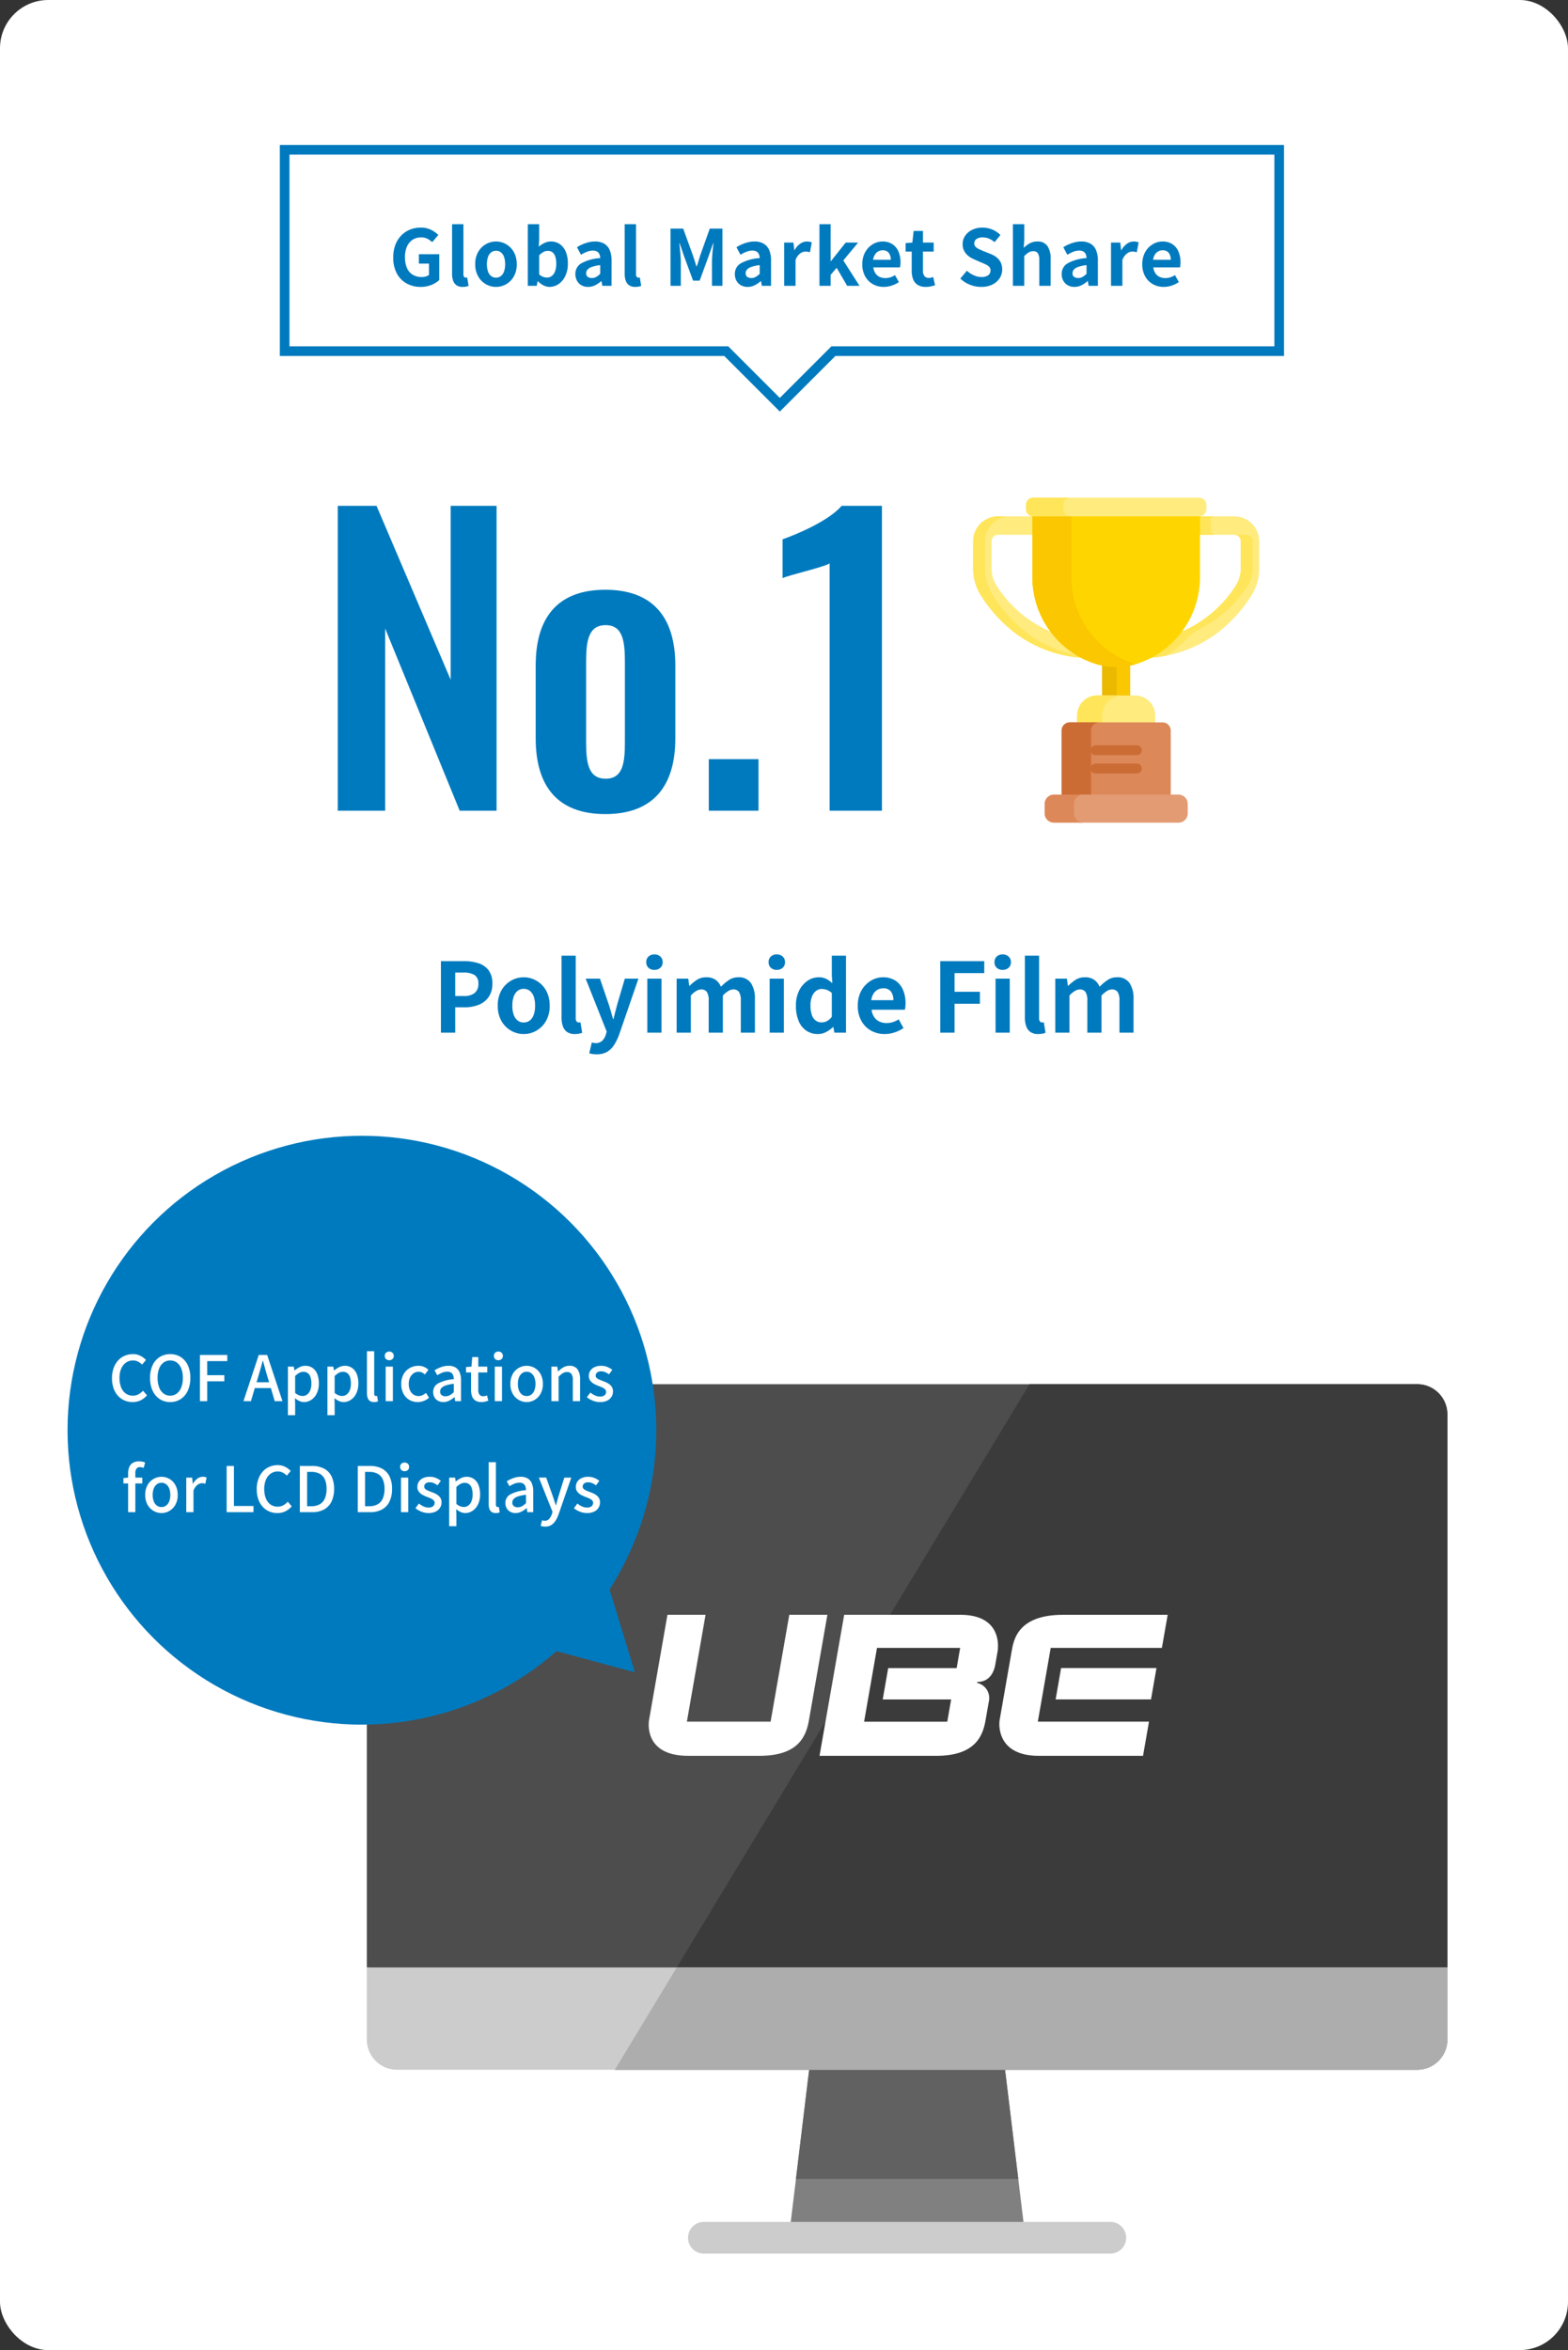 <svg xmlns="http://www.w3.org/2000/svg" width="325" height="487" viewBox="0 0 325 487">
  <rect x="0" y="0" width="325" height="487" fill="#333333" stroke="none"/>
  <g id="_3minutes-01-content-07_sp" data-name="3minutes-01-content-07_sp" transform="translate(-14356 17965)">
    <rect id="bk" width="325" height="487" rx="10" transform="translate(14356 -17965)" fill="#fff"/>
    <g id="グループ_1837" data-name="グループ 1837" transform="translate(7111.413 -1047)">
      <g id="合体_7" data-name="合体 7" transform="translate(7302.586 -16887.959)" fill="#fff">
        <path d="M 103.633 53.831 L 92.824 43.022 L 92.531 42.729 L 92.117 42.729 L 1.002 42.729 L 1.002 0.999 L 207.141 0.999 L 207.141 42.729 L 115.15 42.729 L 114.735 42.729 L 114.443 43.022 L 103.633 53.831 Z" stroke="none"/>
        <path d="M 103.633 52.417 L 114.321 41.729 L 206.141 41.729 L 206.141 1.999 L 2.002 1.999 L 2.002 41.729 L 92.945 41.729 L 103.633 52.417 M 103.633 55.246 L 92.117 43.729 L 0.002 43.729 L 0.002 -0.001 L 208.141 -0.001 L 208.141 43.729 L 115.15 43.729 L 103.633 55.246 Z" stroke="none" fill="#007abe"/>
      </g>
      <path id="パス_3856" data-name="パス 3856" d="M-75.808.224A5.921,5.921,0,0,1-78.7-.48a5.1,5.1,0,0,1-2.04-2.064,6.792,6.792,0,0,1-.752-3.328,7.251,7.251,0,0,1,.44-2.616,5.619,5.619,0,0,1,1.224-1.944,5.3,5.3,0,0,1,1.808-1.216,5.81,5.81,0,0,1,2.208-.416,4.668,4.668,0,0,1,2.184.472,6.007,6.007,0,0,1,1.48,1.048l-1.264,1.5a4.732,4.732,0,0,0-.984-.7,2.8,2.8,0,0,0-1.336-.288,3.132,3.132,0,0,0-1.744.488,3.2,3.2,0,0,0-1.168,1.4,5.253,5.253,0,0,0-.416,2.192,5.64,5.64,0,0,0,.392,2.216A3.03,3.03,0,0,0-77.488-2.32a3.553,3.553,0,0,0,1.936.5,2.88,2.88,0,0,0,.832-.12,1.72,1.72,0,0,0,.64-.328V-4.608h-2.1V-6.544h4.224V-1.2A5.048,5.048,0,0,1-73.568-.192,5.819,5.819,0,0,1-75.808.224Zm8.736,0A2.214,2.214,0,0,1-68.384-.12a1.928,1.928,0,0,1-.7-.96A4.324,4.324,0,0,1-69.3-2.512V-12.768h2.352V-2.416a.809.809,0,0,0,.152.56.436.436,0,0,0,.312.16,1.17,1.17,0,0,0,.144-.008l.176-.024.288,1.744a3.457,3.457,0,0,1-.5.144A3.327,3.327,0,0,1-67.072.224Zm6.88,0a4.186,4.186,0,0,1-2.1-.56,4.268,4.268,0,0,1-1.592-1.608A4.974,4.974,0,0,1-64.5-4.48a4.974,4.974,0,0,1,.608-2.536A4.268,4.268,0,0,1-62.3-8.624a4.186,4.186,0,0,1,2.1-.56,4.16,4.16,0,0,1,1.616.32,4.3,4.3,0,0,1,1.376.92,4.3,4.3,0,0,1,.96,1.472,5.287,5.287,0,0,1,.352,1.992A4.974,4.974,0,0,1-56.5-1.944,4.268,4.268,0,0,1-58.088-.336,4.186,4.186,0,0,1-60.192.224Zm0-1.92A1.585,1.585,0,0,0-59.16-2.04a2.089,2.089,0,0,0,.64-.968A4.507,4.507,0,0,0-58.3-4.48a4.507,4.507,0,0,0-.216-1.472,2.089,2.089,0,0,0-.64-.968,1.585,1.585,0,0,0-1.032-.344,1.585,1.585,0,0,0-1.032.344,2.089,2.089,0,0,0-.64.968A4.507,4.507,0,0,0-62.08-4.48a4.507,4.507,0,0,0,.216,1.472,2.089,2.089,0,0,0,.64.968A1.585,1.585,0,0,0-60.192-1.7ZM-49.1.224a2.767,2.767,0,0,1-1.216-.3,4.193,4.193,0,0,1-1.168-.864h-.08L-51.76,0H-53.6V-12.768h2.352v3.216l-.08,1.44a4.822,4.822,0,0,1,1.192-.776,3.113,3.113,0,0,1,1.3-.3,3.167,3.167,0,0,1,1.9.568A3.6,3.6,0,0,1-45.72-7.032,6.183,6.183,0,0,1-45.3-4.64a5.866,5.866,0,0,1-.544,2.632A4.1,4.1,0,0,1-47.256-.344,3.33,3.33,0,0,1-49.1.224Zm-.512-1.936a1.6,1.6,0,0,0,.96-.312,2.093,2.093,0,0,0,.688-.952,4.386,4.386,0,0,0,.256-1.616A4.786,4.786,0,0,0-47.9-6.04a1.822,1.822,0,0,0-.576-.9,1.577,1.577,0,0,0-1.008-.3,1.845,1.845,0,0,0-.872.224,3.816,3.816,0,0,0-.888.688v3.952a2.39,2.39,0,0,0,.84.528A2.471,2.471,0,0,0-49.616-1.712ZM-41.1.224A2.733,2.733,0,0,1-42.488-.12a2.379,2.379,0,0,1-.928-.952,2.851,2.851,0,0,1-.328-1.376,2.5,2.5,0,0,1,1.232-2.216,9.356,9.356,0,0,1,3.92-1.08,2.248,2.248,0,0,0-.16-.792,1.184,1.184,0,0,0-.472-.552,1.645,1.645,0,0,0-.888-.208,3.33,3.33,0,0,0-1.232.24,7.875,7.875,0,0,0-1.232.624L-43.408-8a7.986,7.986,0,0,1,1.12-.592,8.371,8.371,0,0,1,1.248-.424,5.46,5.46,0,0,1,1.36-.168,3.726,3.726,0,0,1,1.9.448,2.767,2.767,0,0,1,1.152,1.328,5.444,5.444,0,0,1,.384,2.176V0h-1.92l-.16-.96h-.08a5.73,5.73,0,0,1-1.248.848A3.21,3.21,0,0,1-41.1.224Zm.784-1.84a1.8,1.8,0,0,0,.9-.232,3.938,3.938,0,0,0,.824-.648V-4.288a7.614,7.614,0,0,0-1.728.368,2.146,2.146,0,0,0-.912.568,1.113,1.113,0,0,0-.272.728.888.888,0,0,0,.328.768A1.415,1.415,0,0,0-40.32-1.616ZM-31.3.224A2.214,2.214,0,0,1-32.608-.12a1.928,1.928,0,0,1-.7-.96,4.325,4.325,0,0,1-.216-1.432V-12.768h2.352V-2.416a.809.809,0,0,0,.152.56.436.436,0,0,0,.312.16A1.169,1.169,0,0,0-30.56-1.7l.176-.024L-30.1.016a3.457,3.457,0,0,1-.5.144A3.327,3.327,0,0,1-31.3.224ZM-24.016,0V-11.856h2.624l2.016,5.568q.192.528.368,1.112t.352,1.144h.08q.192-.56.368-1.144t.336-1.112l1.984-5.568h2.624V0h-2.16V-4.944q0-.576.048-1.264t.12-1.384q.072-.7.136-1.24h-.064l-.976,2.784-1.824,4.976h-1.36l-1.84-4.976-.944-2.784h-.064q.064.544.128,1.24t.12,1.384q.056.688.056,1.264V0ZM-8.048.224A2.733,2.733,0,0,1-9.432-.12a2.379,2.379,0,0,1-.928-.952,2.851,2.851,0,0,1-.328-1.376A2.5,2.5,0,0,1-9.456-4.664a9.356,9.356,0,0,1,3.92-1.08,2.248,2.248,0,0,0-.16-.792,1.184,1.184,0,0,0-.472-.552A1.645,1.645,0,0,0-7.056-7.3a3.33,3.33,0,0,0-1.232.24,7.875,7.875,0,0,0-1.232.624L-10.352-8a7.986,7.986,0,0,1,1.12-.592,8.371,8.371,0,0,1,1.248-.424,5.46,5.46,0,0,1,1.36-.168,3.726,3.726,0,0,1,1.9.448A2.767,2.767,0,0,1-3.568-7.408a5.444,5.444,0,0,1,.384,2.176V0H-5.1l-.16-.96h-.08a5.73,5.73,0,0,1-1.248.848A3.21,3.21,0,0,1-8.048.224Zm.784-1.84a1.8,1.8,0,0,0,.9-.232A3.938,3.938,0,0,0-5.536-2.5V-4.288a7.614,7.614,0,0,0-1.728.368,2.146,2.146,0,0,0-.912.568,1.113,1.113,0,0,0-.272.728.888.888,0,0,0,.328.768A1.415,1.415,0,0,0-7.264-1.616ZM-.464,0V-8.96h1.92l.176,1.584H1.68A3.946,3.946,0,0,1,2.848-8.72a2.4,2.4,0,0,1,1.376-.464,2.722,2.722,0,0,1,.616.056,2.828,2.828,0,0,1,.424.136L4.88-6.96q-.256-.064-.456-.1a2.637,2.637,0,0,0-.5-.04,1.9,1.9,0,0,0-1.08.4,2.947,2.947,0,0,0-.952,1.36V0ZM6.848,0V-12.768h2.32V-5.12h.064l3.056-3.84h2.576l-3.072,3.7L15.152,0h-2.56L10.416-3.728,9.168-2.272V0ZM20.192.224a4.566,4.566,0,0,1-2.256-.56,4.145,4.145,0,0,1-1.608-1.616,5.037,5.037,0,0,1-.6-2.528,5.24,5.24,0,0,1,.344-1.952,4.454,4.454,0,0,1,.944-1.48,4.274,4.274,0,0,1,1.344-.944A3.788,3.788,0,0,1,19.9-9.184a3.654,3.654,0,0,1,2.064.552,3.426,3.426,0,0,1,1.256,1.52A5.475,5.475,0,0,1,23.648-4.9a5.732,5.732,0,0,1-.032.616,3.156,3.156,0,0,1-.08.472h-5.52a2.8,2.8,0,0,0,.432,1.216,2.114,2.114,0,0,0,.864.744,2.79,2.79,0,0,0,1.2.248,3.373,3.373,0,0,0,1.024-.152,4.442,4.442,0,0,0,.976-.456l.8,1.44a5.9,5.9,0,0,1-1.472.72A5.181,5.181,0,0,1,20.192.224ZM17.968-5.392h3.664a2.306,2.306,0,0,0-.408-1.432,1.515,1.515,0,0,0-1.288-.536,1.883,1.883,0,0,0-.88.216,1.873,1.873,0,0,0-.7.656A2.691,2.691,0,0,0,17.968-5.392ZM28.912.224A3.107,3.107,0,0,1,27.2-.2a2.371,2.371,0,0,1-.944-1.176,4.86,4.86,0,0,1-.288-1.744V-7.1H24.7V-8.848L26.1-8.96l.272-2.416H28.3V-8.96h2.224V-7.1H28.3v3.968A1.7,1.7,0,0,0,28.624-2a1.144,1.144,0,0,0,.912.368A1.8,1.8,0,0,0,30-1.7q.24-.064.416-.128l.4,1.712q-.368.112-.84.224A4.621,4.621,0,0,1,28.912.224Zm11.456,0a6.273,6.273,0,0,1-2.32-.448,6.056,6.056,0,0,1-2-1.28l1.36-1.632a5.047,5.047,0,0,0,1.432.952,3.858,3.858,0,0,0,1.576.36,2.286,2.286,0,0,0,1.408-.368,1.185,1.185,0,0,0,.48-.992,1.04,1.04,0,0,0-.232-.712,2.149,2.149,0,0,0-.632-.472,9.85,9.85,0,0,0-.928-.416l-1.568-.688A5.229,5.229,0,0,1,37.8-6.12a3.341,3.341,0,0,1-.912-1.032,2.928,2.928,0,0,1-.36-1.488,3.005,3.005,0,0,1,.528-1.744,3.705,3.705,0,0,1,1.456-1.224,4.727,4.727,0,0,1,2.112-.456,5.308,5.308,0,0,1,2.032.4,4.994,4.994,0,0,1,1.7,1.136l-1.2,1.472a4.677,4.677,0,0,0-1.168-.72,3.473,3.473,0,0,0-1.36-.256A2.055,2.055,0,0,0,39.4-9.7a1.068,1.068,0,0,0-.456.92A.964.964,0,0,0,39.2-8.1a2.247,2.247,0,0,0,.672.472q.416.2.912.408l1.552.624a4.865,4.865,0,0,1,1.256.72,3.02,3.02,0,0,1,.832,1.04,3.338,3.338,0,0,1,.3,1.472,3.241,3.241,0,0,1-.52,1.776A3.733,3.733,0,0,1,42.712-.272,5.09,5.09,0,0,1,40.368.224ZM46.944,0V-12.768H49.3v3.216l-.112,1.68A6.245,6.245,0,0,1,50.4-8.784a3.126,3.126,0,0,1,1.6-.4,2.382,2.382,0,0,1,2.112.952,4.617,4.617,0,0,1,.656,2.648V0H52.416V-5.3a2.627,2.627,0,0,0-.3-1.456,1.105,1.105,0,0,0-.968-.416,1.753,1.753,0,0,0-.952.256,5.36,5.36,0,0,0-.9.752V0ZM59.7.224A2.733,2.733,0,0,1,58.312-.12a2.379,2.379,0,0,1-.928-.952,2.851,2.851,0,0,1-.328-1.376,2.5,2.5,0,0,1,1.232-2.216,9.356,9.356,0,0,1,3.92-1.08,2.248,2.248,0,0,0-.16-.792,1.184,1.184,0,0,0-.472-.552,1.645,1.645,0,0,0-.888-.208,3.33,3.33,0,0,0-1.232.24,7.875,7.875,0,0,0-1.232.624L57.392-8a7.986,7.986,0,0,1,1.12-.592,8.371,8.371,0,0,1,1.248-.424,5.46,5.46,0,0,1,1.36-.168,3.726,3.726,0,0,1,1.9.448,2.767,2.767,0,0,1,1.152,1.328,5.444,5.444,0,0,1,.384,2.176V0H62.64l-.16-.96H62.4a5.73,5.73,0,0,1-1.248.848A3.21,3.21,0,0,1,59.7.224Zm.784-1.84a1.8,1.8,0,0,0,.9-.232,3.938,3.938,0,0,0,.824-.648V-4.288a7.614,7.614,0,0,0-1.728.368,2.146,2.146,0,0,0-.912.568,1.113,1.113,0,0,0-.272.728.888.888,0,0,0,.328.768A1.415,1.415,0,0,0,60.48-1.616ZM67.28,0V-8.96H69.2l.176,1.584h.048A3.946,3.946,0,0,1,70.592-8.72a2.4,2.4,0,0,1,1.376-.464,2.722,2.722,0,0,1,.616.056,2.828,2.828,0,0,1,.424.136L72.624-6.96q-.256-.064-.456-.1a2.637,2.637,0,0,0-.5-.04,1.9,1.9,0,0,0-1.08.4,2.947,2.947,0,0,0-.952,1.36V0ZM78.224.224a4.566,4.566,0,0,1-2.256-.56A4.145,4.145,0,0,1,74.36-1.952a5.037,5.037,0,0,1-.6-2.528A5.24,5.24,0,0,1,74.1-6.432a4.454,4.454,0,0,1,.944-1.48,4.274,4.274,0,0,1,1.344-.944,3.788,3.788,0,0,1,1.544-.328A3.654,3.654,0,0,1,80-8.632a3.426,3.426,0,0,1,1.256,1.52A5.475,5.475,0,0,1,81.68-4.9a5.732,5.732,0,0,1-.032.616,3.157,3.157,0,0,1-.08.472h-5.52a2.8,2.8,0,0,0,.432,1.216,2.114,2.114,0,0,0,.864.744,2.79,2.79,0,0,0,1.2.248,3.373,3.373,0,0,0,1.024-.152,4.442,4.442,0,0,0,.976-.456l.8,1.44a5.9,5.9,0,0,1-1.472.72A5.181,5.181,0,0,1,78.224.224ZM76-5.392h3.664a2.306,2.306,0,0,0-.408-1.432,1.515,1.515,0,0,0-1.288-.536,1.883,1.883,0,0,0-.88.216,1.873,1.873,0,0,0-.7.656A2.691,2.691,0,0,0,76-5.392Z" transform="translate(7407.587 -16858.77)" fill="#007abe" stroke="rgba(0,0,0,0)" stroke-width="1"/>
    </g>
    <g id="グループ_1834" data-name="グループ 1834" transform="translate(6964 -553.639)">
      <g id="モニター" transform="translate(7417 -17150)">
        <g id="モニター-2" data-name="モニター" transform="translate(51.03 25.48)">
          <path id="パス_1741" data-name="パス 1741" d="M217.715,0H6.255A6.255,6.255,0,0,0,0,6.255V120.862l110.009,15.77,113.961-15.77V6.255A6.256,6.256,0,0,0,217.715,0" fill="#4d4d4d"/>
          <path id="パス_1742" data-name="パス 1742" d="M283.832,0H203.473L117.528,142.063h166.3a6.256,6.256,0,0,0,6.254-6.259V6.255A6.255,6.255,0,0,0,283.832,0" transform="translate(-66.116)" fill="#3b3b3b"/>
          <path id="パス_1743" data-name="パス 1743" d="M244.273,317.658l4.691,38.774H199.727l4.691-38.774Z" transform="translate(-112.358 -178.701)" fill="gray"/>
          <path id="パス_1744" data-name="パス 1744" d="M249.415,343.386,246.3,317.658H206.447l-3.112,25.728Z" transform="translate(-114.388 -178.701)" fill="#616161"/>
          <path id="パス_1745" data-name="パス 1745" d="M64.236,276.293H0v14.942a6.256,6.256,0,0,0,6.255,6.259H217.716a6.256,6.256,0,0,0,6.254-6.259V276.293Z" transform="translate(0 -155.43)" fill="#ccc"/>
          <path id="パス_1746" data-name="パス 1746" d="M130.355,276.293l-12.827,21.2h166.3a6.256,6.256,0,0,0,6.254-6.259V276.293Z" transform="translate(-66.116 -155.43)" fill="#adadad"/>
          <path id="パス_1747" data-name="パス 1747" d="M239.733,403.409H155.477a3.281,3.281,0,1,1,0-6.562h84.256a3.281,3.281,0,0,1,0,6.562" transform="translate(-85.62 -223.25)" fill="#ccc"/>
        </g>
        <g id="吹き出し" transform="translate(-11.303 -25.725)">
          <circle id="楕円形_18" data-name="楕円形 18" cx="61.016" cy="61.016" r="61.016" transform="translate(0.303 -0.275)" fill="#007abe"/>
          <path id="パス_3859" data-name="パス 3859" d="M-47.521.182a4.2,4.2,0,0,1-1.671-.332,3.93,3.93,0,0,1-1.358-.969,4.474,4.474,0,0,1-.91-1.554,6.265,6.265,0,0,1-.325-2.1,6.059,6.059,0,0,1,.338-2.093,4.7,4.7,0,0,1,.923-1.567,3.919,3.919,0,0,1,1.378-.981,4.3,4.3,0,0,1,1.7-.338,3.316,3.316,0,0,1,1.573.364,4.147,4.147,0,0,1,1.131.845l-.806.962a3.408,3.408,0,0,0-.838-.617,2.2,2.2,0,0,0-1.034-.241,2.484,2.484,0,0,0-1.463.442,2.931,2.931,0,0,0-.988,1.248,4.757,4.757,0,0,0-.358,1.937,5.148,5.148,0,0,0,.338,1.956,2.807,2.807,0,0,0,.962,1.268,2.476,2.476,0,0,0,1.469.442,2.394,2.394,0,0,0,1.164-.279,3.637,3.637,0,0,0,.942-.748l.819.962A4.137,4.137,0,0,1-45.851-.176,3.769,3.769,0,0,1-47.521.182Zm7.8,0a3.89,3.89,0,0,1-2.165-.611,4.1,4.1,0,0,1-1.475-1.736,6.153,6.153,0,0,1-.533-2.658,6.013,6.013,0,0,1,.533-2.646,4,4,0,0,1,1.475-1.69,3.986,3.986,0,0,1,2.165-.591,3.977,3.977,0,0,1,2.171.591,4.014,4.014,0,0,1,1.469,1.69,6.013,6.013,0,0,1,.533,2.646,6.153,6.153,0,0,1-.533,2.658A4.12,4.12,0,0,1-37.55-.429,3.882,3.882,0,0,1-39.722.182Zm0-1.326A2.206,2.206,0,0,0-38.337-1.6a2.916,2.916,0,0,0,.917-1.28A5.292,5.292,0,0,0-37.1-4.823a5.188,5.188,0,0,0-.325-1.931A2.786,2.786,0,0,0-38.337-8a2.272,2.272,0,0,0-1.384-.436A2.272,2.272,0,0,0-41.106-8a2.744,2.744,0,0,0-.91,1.248,5.283,5.283,0,0,0-.319,1.931,5.389,5.389,0,0,0,.319,1.944,2.872,2.872,0,0,0,.91,1.28A2.206,2.206,0,0,0-39.722-1.144ZM-33.559,0V-9.581h5.668v1.274h-4.16v2.925H-28.5v1.261h-3.549V0Zm9.022,0,3.172-9.581h1.742L-16.451,0h-1.6L-19.6-5.2q-.234-.78-.455-1.579t-.442-1.606h-.052q-.208.819-.435,1.612T-21.444-5.2L-22.99,0Zm1.794-2.717v-1.2h4.472v1.2ZM-15.321,2.9V-7.163H-14.1l.13.793h.026a5.947,5.947,0,0,1,1.04-.676,2.536,2.536,0,0,1,1.17-.286,2.57,2.57,0,0,1,1.534.455,2.78,2.78,0,0,1,.962,1.267,5.149,5.149,0,0,1,.325,1.917A4.636,4.636,0,0,1-9.347-1.6,3.28,3.28,0,0,1-10.484-.273a2.722,2.722,0,0,1-1.508.455,2.317,2.317,0,0,1-.949-.215,3.637,3.637,0,0,1-.923-.6l.039,1.222V2.9Zm3.042-3.978a1.537,1.537,0,0,0,.929-.3,2,2,0,0,0,.65-.878,3.676,3.676,0,0,0,.24-1.411,4.206,4.206,0,0,0-.175-1.294,1.713,1.713,0,0,0-.54-.832,1.49,1.49,0,0,0-.962-.293,1.763,1.763,0,0,0-.826.214,3.829,3.829,0,0,0-.864.657v3.5a2.68,2.68,0,0,0,.819.494A2.2,2.2,0,0,0-12.278-1.079ZM-7.131,2.9V-7.163h1.222l.13.793h.026a5.947,5.947,0,0,1,1.04-.676,2.536,2.536,0,0,1,1.17-.286,2.57,2.57,0,0,1,1.534.455,2.78,2.78,0,0,1,.962,1.267A5.149,5.149,0,0,1-.722-3.692,4.636,4.636,0,0,1-1.157-1.6,3.28,3.28,0,0,1-2.295-.273,2.722,2.722,0,0,1-3.8.182a2.317,2.317,0,0,1-.949-.215,3.637,3.637,0,0,1-.923-.6L-5.636.585V2.9Zm3.042-3.978a1.537,1.537,0,0,0,.929-.3,2,2,0,0,0,.65-.878,3.676,3.676,0,0,0,.24-1.411A4.206,4.206,0,0,0-2.444-4.96a1.713,1.713,0,0,0-.54-.832,1.49,1.49,0,0,0-.962-.293,1.763,1.763,0,0,0-.826.214,3.829,3.829,0,0,0-.864.657v3.5a2.68,2.68,0,0,0,.819.494A2.2,2.2,0,0,0-4.089-1.079ZM2.542.182a1.492,1.492,0,0,1-.871-.228A1.257,1.257,0,0,1,1.2-.7,3.108,3.108,0,0,1,1.06-1.69v-8.671h1.5v8.749a.634.634,0,0,0,.11.423.321.321,0,0,0,.24.123.838.838,0,0,0,.1-.007l.156-.02L3.348.039a2.3,2.3,0,0,1-.325.1A2.156,2.156,0,0,1,2.542.182ZM4.934,0V-7.163h1.5V0Zm.754-8.489a.936.936,0,0,1-.683-.247A.883.883,0,0,1,4.752-9.4a.85.85,0,0,1,.253-.637.936.936,0,0,1,.683-.247.924.924,0,0,1,.663.247.839.839,0,0,1,.26.637.871.871,0,0,1-.26.663A.924.924,0,0,1,5.688-8.489ZM11.59.182A3.386,3.386,0,0,1,9.848-.266,3.244,3.244,0,0,1,8.626-1.553a4.184,4.184,0,0,1-.455-2.022,3.942,3.942,0,0,1,.494-2.034,3.382,3.382,0,0,1,1.3-1.28,3.565,3.565,0,0,1,1.742-.442,2.831,2.831,0,0,1,1.2.234,3.561,3.561,0,0,1,.9.585l-.741.975a2.492,2.492,0,0,0-.6-.41,1.544,1.544,0,0,0-.676-.149,1.85,1.85,0,0,0-1.066.319,2.149,2.149,0,0,0-.734.884,3.065,3.065,0,0,0-.267,1.32,3.131,3.131,0,0,0,.26,1.319,2.1,2.1,0,0,0,.715.878,1.8,1.8,0,0,0,1.04.312,1.916,1.916,0,0,0,.845-.189,3.421,3.421,0,0,0,.715-.461l.624,1a3.45,3.45,0,0,1-1.105.669A3.481,3.481,0,0,1,11.59.182Zm5.3,0a2.222,2.222,0,0,1-1.085-.26,1.916,1.916,0,0,1-.748-.728A2.128,2.128,0,0,1,14.787-1.9a1.99,1.99,0,0,1,1.021-1.787,8.164,8.164,0,0,1,3.257-.878,2.68,2.68,0,0,0-.13-.767,1.125,1.125,0,0,0-.41-.566A1.376,1.376,0,0,0,17.7-6.11a2.732,2.732,0,0,0-1.079.221,7.569,7.569,0,0,0-.988.507L15.073-6.4a8.244,8.244,0,0,1,.832-.448A5.638,5.638,0,0,1,16.88-7.2a4.232,4.232,0,0,1,1.079-.137,2.732,2.732,0,0,1,1.469.358,2.146,2.146,0,0,1,.852,1.033A4.286,4.286,0,0,1,20.559-4.3V0H19.337L19.22-.819h-.052a5.274,5.274,0,0,1-1.053.708A2.646,2.646,0,0,1,16.893.182Zm.455-1.2a1.825,1.825,0,0,0,.871-.214,4.019,4.019,0,0,0,.845-.631V-3.6a7.455,7.455,0,0,0-1.677.345,2.146,2.146,0,0,0-.891.533,1.045,1.045,0,0,0-.266.708.88.88,0,0,0,.325.767A1.321,1.321,0,0,0,17.348-1.014Zm7.462,1.2a2.268,2.268,0,0,1-1.28-.319,1.768,1.768,0,0,1-.683-.884,3.816,3.816,0,0,1-.208-1.32V-5.954H21.6V-7.072l1.118-.091.169-1.976h1.248v1.976h1.859v1.209H24.135v3.627a1.605,1.605,0,0,0,.247.969.939.939,0,0,0,.806.331,1.612,1.612,0,0,0,.39-.052,2.578,2.578,0,0,0,.364-.117l.273,1.1q-.286.091-.643.182A3.073,3.073,0,0,1,24.811.182ZM27.553,0V-7.163h1.495V0Zm.754-8.489a.936.936,0,0,1-.683-.247.883.883,0,0,1-.253-.663.85.85,0,0,1,.253-.637.936.936,0,0,1,.683-.247.924.924,0,0,1,.663.247.839.839,0,0,1,.26.637.871.871,0,0,1-.26.663A.924.924,0,0,1,28.307-8.489ZM34.171.182a3.25,3.25,0,0,1-1.658-.449,3.365,3.365,0,0,1-1.248-1.287,4.043,4.043,0,0,1-.474-2.022,4.072,4.072,0,0,1,.474-2.034,3.317,3.317,0,0,1,1.248-1.28,3.287,3.287,0,0,1,1.658-.442,3.26,3.26,0,0,1,1.261.254,3.206,3.206,0,0,1,1.079.734,3.493,3.493,0,0,1,.741,1.176,4.335,4.335,0,0,1,.273,1.592,4.043,4.043,0,0,1-.474,2.022A3.4,3.4,0,0,1,35.815-.266,3.181,3.181,0,0,1,34.171.182Zm0-1.248a1.552,1.552,0,0,0,.968-.312,1.973,1.973,0,0,0,.631-.878,3.613,3.613,0,0,0,.221-1.319,3.613,3.613,0,0,0-.221-1.32,2.019,2.019,0,0,0-.631-.884,1.531,1.531,0,0,0-.968-.319,1.551,1.551,0,0,0-.982.319,2.019,2.019,0,0,0-.631.884,3.613,3.613,0,0,0-.221,1.32,3.613,3.613,0,0,0,.221,1.319,1.973,1.973,0,0,0,.631.878A1.572,1.572,0,0,0,34.171-1.066ZM39.293,0V-7.163h1.222l.13,1h.026a5.857,5.857,0,0,1,1.066-.826,2.47,2.47,0,0,1,1.3-.345,1.914,1.914,0,0,1,1.67.735,3.569,3.569,0,0,1,.527,2.1V0h-1.5V-4.316a2.317,2.317,0,0,0-.286-1.319,1.06,1.06,0,0,0-.923-.4,1.617,1.617,0,0,0-.877.24,5.151,5.151,0,0,0-.865.721V0ZM49.342.182A3.907,3.907,0,0,1,47.892-.1a4.594,4.594,0,0,1-1.242-.715l.715-.975a4.687,4.687,0,0,0,.956.6,2.474,2.474,0,0,0,1.059.227,1.361,1.361,0,0,0,.943-.28.89.89,0,0,0,.306-.683A.731.731,0,0,0,50.4-2.47a2.023,2.023,0,0,0-.591-.384q-.364-.162-.754-.305a7.384,7.384,0,0,1-.943-.435,2.362,2.362,0,0,1-.761-.65,1.6,1.6,0,0,1-.3-.994,1.929,1.929,0,0,1,.306-1.079,2.093,2.093,0,0,1,.878-.741A3.143,3.143,0,0,1,49.6-7.332a3.358,3.358,0,0,1,1.306.247,3.85,3.85,0,0,1,1.007.6l-.689.923a4.36,4.36,0,0,0-.767-.449,1.974,1.974,0,0,0-.819-.175,1.305,1.305,0,0,0-.884.254.808.808,0,0,0-.286.63.648.648,0,0,0,.208.494,1.821,1.821,0,0,0,.553.338q.344.143.735.3a7.319,7.319,0,0,1,.747.306,3.353,3.353,0,0,1,.67.416,1.933,1.933,0,0,1,.487.585,1.755,1.755,0,0,1,.188.852A2.069,2.069,0,0,1,51.747-.91a2.139,2.139,0,0,1-.91.8A3.391,3.391,0,0,1,49.342.182ZM-48.444,23V14.953a3.347,3.347,0,0,1,.234-1.3,1.834,1.834,0,0,1,.735-.871,2.412,2.412,0,0,1,1.293-.312,3.509,3.509,0,0,1,.689.065,2.988,2.988,0,0,1,.572.169l-.3,1.131a1.887,1.887,0,0,0-.78-.169.84.84,0,0,0-.708.312,1.571,1.571,0,0,0-.24.962V23Zm-.975-5.954V15.928l1.053-.091h2.86v1.209Zm7.9,6.136a3.25,3.25,0,0,1-1.658-.448,3.365,3.365,0,0,1-1.248-1.287,4.043,4.043,0,0,1-.474-2.022,4.072,4.072,0,0,1,.474-2.035,3.317,3.317,0,0,1,1.248-1.28,3.287,3.287,0,0,1,1.658-.442,3.26,3.26,0,0,1,1.261.254,3.206,3.206,0,0,1,1.079.734,3.493,3.493,0,0,1,.741,1.177,4.335,4.335,0,0,1,.273,1.592,4.043,4.043,0,0,1-.474,2.022,3.4,3.4,0,0,1-1.235,1.287A3.181,3.181,0,0,1-41.515,23.182Zm0-1.248a1.552,1.552,0,0,0,.968-.312,1.973,1.973,0,0,0,.631-.878,3.613,3.613,0,0,0,.221-1.319,3.613,3.613,0,0,0-.221-1.319,2.019,2.019,0,0,0-.631-.884,1.531,1.531,0,0,0-.968-.319,1.551,1.551,0,0,0-.982.319,2.019,2.019,0,0,0-.631.884,3.613,3.613,0,0,0-.221,1.319,3.613,3.613,0,0,0,.221,1.319,1.973,1.973,0,0,0,.631.878A1.572,1.572,0,0,0-41.515,21.934ZM-36.393,23V15.837h1.222l.13,1.287h.026a3.285,3.285,0,0,1,.923-1.073,1.886,1.886,0,0,1,1.118-.384,2.145,2.145,0,0,1,.442.039,2.345,2.345,0,0,1,.351.1l-.26,1.313a2.344,2.344,0,0,0-.351-.091,2.335,2.335,0,0,0-.377-.026,1.585,1.585,0,0,0-.91.344,2.615,2.615,0,0,0-.819,1.2V23Zm8.372,0V13.419h1.508v8.294h4.056V23Zm10.5.182a4.2,4.2,0,0,1-1.671-.331,3.93,3.93,0,0,1-1.358-.969,4.475,4.475,0,0,1-.91-1.554,6.265,6.265,0,0,1-.325-2.1,6.059,6.059,0,0,1,.338-2.093,4.7,4.7,0,0,1,.923-1.566,3.919,3.919,0,0,1,1.378-.981,4.3,4.3,0,0,1,1.7-.338,3.316,3.316,0,0,1,1.573.364,4.147,4.147,0,0,1,1.131.845l-.806.962a3.408,3.408,0,0,0-.839-.617,2.2,2.2,0,0,0-1.033-.241,2.484,2.484,0,0,0-1.463.442,2.931,2.931,0,0,0-.988,1.248,4.757,4.757,0,0,0-.358,1.937,5.148,5.148,0,0,0,.338,1.956,2.807,2.807,0,0,0,.962,1.267,2.476,2.476,0,0,0,1.469.442,2.394,2.394,0,0,0,1.164-.279,3.638,3.638,0,0,0,.942-.747l.819.962a4.137,4.137,0,0,1-1.319,1.033A3.769,3.769,0,0,1-17.517,23.182ZM-12.851,23V13.419h2.483a5.342,5.342,0,0,1,2.509.539,3.614,3.614,0,0,1,1.566,1.592,5.724,5.724,0,0,1,.54,2.626,5.858,5.858,0,0,1-.54,2.639,3.679,3.679,0,0,1-1.553,1.632A5.041,5.041,0,0,1-10.289,23Zm1.508-1.235h.871a3.462,3.462,0,0,0,1.735-.4,2.521,2.521,0,0,0,1.066-1.2,4.856,4.856,0,0,0,.357-1.983A4.753,4.753,0,0,0-7.67,16.2a2.429,2.429,0,0,0-1.066-1.163,3.605,3.605,0,0,0-1.735-.384h-.871ZM-.838,23V13.419H1.645a5.342,5.342,0,0,1,2.509.539A3.614,3.614,0,0,1,5.72,15.551a5.724,5.724,0,0,1,.54,2.626,5.858,5.858,0,0,1-.54,2.639,3.679,3.679,0,0,1-1.553,1.632A5.041,5.041,0,0,1,1.723,23ZM.67,21.765h.871a3.462,3.462,0,0,0,1.736-.4,2.521,2.521,0,0,0,1.066-1.2A4.856,4.856,0,0,0,4.7,18.177,4.753,4.753,0,0,0,4.342,16.2a2.429,2.429,0,0,0-1.066-1.163,3.605,3.605,0,0,0-1.736-.384H.67ZM8.119,23V15.837h1.5V23Zm.754-8.489a.936.936,0,0,1-.682-.247.883.883,0,0,1-.254-.663.85.85,0,0,1,.254-.637.936.936,0,0,1,.682-.247.924.924,0,0,1,.663.247.839.839,0,0,1,.26.637.871.871,0,0,1-.26.663A.924.924,0,0,1,8.873,14.511ZM13.8,23.182a3.907,3.907,0,0,1-1.45-.286,4.594,4.594,0,0,1-1.241-.715l.715-.975a4.687,4.687,0,0,0,.955.6,2.474,2.474,0,0,0,1.06.228,1.361,1.361,0,0,0,.942-.28.89.89,0,0,0,.306-.682.731.731,0,0,0-.227-.546,2.023,2.023,0,0,0-.592-.384q-.364-.162-.754-.306a7.383,7.383,0,0,1-.942-.435,2.362,2.362,0,0,1-.76-.65,1.6,1.6,0,0,1-.3-.995,1.929,1.929,0,0,1,.306-1.079,2.093,2.093,0,0,1,.878-.741,3.143,3.143,0,0,1,1.365-.273,3.358,3.358,0,0,1,1.307.247,3.85,3.85,0,0,1,1.007.6l-.689.923a4.36,4.36,0,0,0-.767-.449,1.974,1.974,0,0,0-.819-.175,1.305,1.305,0,0,0-.884.253.808.808,0,0,0-.286.63.648.648,0,0,0,.208.494,1.821,1.821,0,0,0,.553.338q.345.143.734.3a7.32,7.32,0,0,1,.748.306,3.353,3.353,0,0,1,.669.416,1.933,1.933,0,0,1,.488.585,1.755,1.755,0,0,1,.188.852,2.069,2.069,0,0,1-.312,1.1,2.139,2.139,0,0,1-.91.8A3.391,3.391,0,0,1,13.8,23.182ZM18.1,25.9V15.837h1.222l.13.793h.026a5.947,5.947,0,0,1,1.04-.676,2.536,2.536,0,0,1,1.17-.286,2.57,2.57,0,0,1,1.534.455,2.78,2.78,0,0,1,.962,1.267,5.149,5.149,0,0,1,.325,1.918,4.636,4.636,0,0,1-.436,2.093,3.28,3.28,0,0,1-1.138,1.326,2.722,2.722,0,0,1-1.508.455,2.317,2.317,0,0,1-.949-.214,3.637,3.637,0,0,1-.923-.6l.039,1.222V25.9Zm3.042-3.978a1.537,1.537,0,0,0,.93-.3,2,2,0,0,0,.65-.878,3.676,3.676,0,0,0,.24-1.41,4.206,4.206,0,0,0-.175-1.293,1.713,1.713,0,0,0-.54-.832,1.49,1.49,0,0,0-.962-.292,1.763,1.763,0,0,0-.826.215,3.829,3.829,0,0,0-.865.656v3.5a2.68,2.68,0,0,0,.819.494A2.2,2.2,0,0,0,21.145,21.921Zm6.63,1.261a1.492,1.492,0,0,1-.871-.227,1.257,1.257,0,0,1-.468-.65,3.108,3.108,0,0,1-.143-.995V12.639h1.495v8.749a.633.633,0,0,0,.111.422.321.321,0,0,0,.24.124.838.838,0,0,0,.1-.007l.156-.019.182,1.131a2.3,2.3,0,0,1-.325.1A2.156,2.156,0,0,1,27.775,23.182Zm4.082,0a2.222,2.222,0,0,1-1.085-.26,1.916,1.916,0,0,1-.747-.728,2.128,2.128,0,0,1-.273-1.092,1.99,1.99,0,0,1,1.021-1.787,8.164,8.164,0,0,1,3.257-.878,2.68,2.68,0,0,0-.13-.767,1.125,1.125,0,0,0-.41-.566,1.376,1.376,0,0,0-.826-.215,2.732,2.732,0,0,0-1.079.221,7.569,7.569,0,0,0-.988.507L30.037,16.6a8.244,8.244,0,0,1,.832-.448,5.638,5.638,0,0,1,.975-.351,4.232,4.232,0,0,1,1.079-.137,2.732,2.732,0,0,1,1.469.358,2.146,2.146,0,0,1,.852,1.033,4.286,4.286,0,0,1,.279,1.638V23H34.3l-.117-.819h-.052a5.274,5.274,0,0,1-1.053.708A2.646,2.646,0,0,1,31.857,23.182Zm.455-1.2a1.825,1.825,0,0,0,.871-.215,4.019,4.019,0,0,0,.845-.63V19.4a7.455,7.455,0,0,0-1.677.344,2.146,2.146,0,0,0-.89.533,1.045,1.045,0,0,0-.266.708.88.88,0,0,0,.325.767A1.321,1.321,0,0,0,32.312,21.986Zm5.668,4a2.828,2.828,0,0,1-.5-.039,2.978,2.978,0,0,1-.409-.1l.286-1.17.247.065a1.083,1.083,0,0,0,.286.039,1.207,1.207,0,0,0,.936-.384,2.669,2.669,0,0,0,.546-.955l.156-.494-2.834-7.111h1.521l1.313,3.692q.169.481.332.995t.332,1.021h.065q.13-.494.273-1.014t.286-1l1.157-3.692h1.443l-2.626,7.592a6.579,6.579,0,0,1-.644,1.345,2.8,2.8,0,0,1-.89.9A2.4,2.4,0,0,1,37.98,25.99Zm8.671-2.808A3.907,3.907,0,0,1,45.2,22.9a4.594,4.594,0,0,1-1.242-.715l.715-.975a4.687,4.687,0,0,0,.956.6,2.474,2.474,0,0,0,1.059.228,1.361,1.361,0,0,0,.943-.28.89.89,0,0,0,.306-.682.731.731,0,0,0-.228-.546,2.023,2.023,0,0,0-.591-.384q-.364-.162-.754-.306a7.383,7.383,0,0,1-.943-.435,2.362,2.362,0,0,1-.761-.65,1.6,1.6,0,0,1-.3-.995,1.929,1.929,0,0,1,.306-1.079,2.093,2.093,0,0,1,.878-.741,3.143,3.143,0,0,1,1.365-.273,3.358,3.358,0,0,1,1.306.247,3.85,3.85,0,0,1,1.007.6l-.689.923a4.36,4.36,0,0,0-.767-.449,1.974,1.974,0,0,0-.819-.175,1.305,1.305,0,0,0-.884.253.808.808,0,0,0-.286.63.648.648,0,0,0,.208.494,1.821,1.821,0,0,0,.553.338q.344.143.735.3a7.32,7.32,0,0,1,.747.306,3.353,3.353,0,0,1,.67.416,1.933,1.933,0,0,1,.487.585,1.755,1.755,0,0,1,.188.852,2.069,2.069,0,0,1-.312,1.1,2.139,2.139,0,0,1-.91.8A3.391,3.391,0,0,1,46.651,23.182Z" transform="translate(61.302 54.726)" fill="#fff" stroke="rgba(0,0,0,0)" stroke-width="1"/>
          <path id="多角形_1" data-name="多角形 1" d="M9.422,0l9.422,17.048H0Z" transform="matrix(-0.695, 0.719, -0.719, -0.695, 124.446, 104.136)" fill="#007abe"/>
        </g>
        <g id="ロゴ" transform="translate(109.455 73.265)">
          <path id="パス_577" data-name="パス 577" d="M34.141,6.043,30.268,28.189H12.914L16.787,6.043h-7.9L5.083,27.8c-.254,1.453-.462,7.47,8.09,7.47H27.99c8.318,0,9.7-4.353,10.242-7.47L42.038,6.043h-7.9Z" transform="translate(-5 -6.043)" fill="#fff"/>
          <path id="パス_578" data-name="パス 578" d="M79.464,6.043H55.423L50.311,35.271H74.5c8.318,0,9.7-4.353,10.243-7.47l.647-3.7a3.229,3.229,0,0,0-2.415-3.952l.034-.195c1.993.025,3.334-1.289,3.743-3.643l.463-2.633C87.325,13.026,88.345,6.043,79.464,6.043Zm-.732,11.042H64.546l-1.136,6.5H77.595l-.806,4.609H59.551L62.225,12.9H79.463Z" transform="translate(-14.904 -6.043)" fill="#fff"/>
          <path id="パス_579" data-name="パス 579" d="M100.577,13.512,98.077,27.8c-.242,1.375-.3,7.47,8.088,7.47h21.624l1.238-7.081H105.984L108.658,12.9H131.7l1.2-6.854H111.21C101.856,6.043,100.974,11.23,100.577,13.512Z" transform="translate(-25.329 -6.043)" fill="#fff"/>
          <path id="パス_580" data-name="パス 580" d="M112.937,26.669h19.769l1.135-6.5H114.072Z" transform="translate(-28.592 -9.132)" fill="#fff"/>
        </g>
      </g>
    </g>
    <path id="パス_3858" data-name="パス 3858" d="M-71.61,0V-14.82h4.86a9.236,9.236,0,0,1,2.95.44,4.235,4.235,0,0,1,2.08,1.45,4.468,4.468,0,0,1,.77,2.77,4.688,4.688,0,0,1-.77,2.77,4.538,4.538,0,0,1-2.06,1.61,7.669,7.669,0,0,1-2.89.52h-1.98V0Zm2.96-7.6h1.78a3.429,3.429,0,0,0,2.27-.64,2.385,2.385,0,0,0,.75-1.92,1.965,1.965,0,0,0-.79-1.79,4.331,4.331,0,0,0-2.33-.51h-1.68ZM-54.45.28a5.232,5.232,0,0,1-2.63-.7,5.335,5.335,0,0,1-1.99-2.01,6.217,6.217,0,0,1-.76-3.17,6.217,6.217,0,0,1,.76-3.17,5.335,5.335,0,0,1,1.99-2.01,5.232,5.232,0,0,1,2.63-.7,5.2,5.2,0,0,1,2.02.4,5.373,5.373,0,0,1,1.72,1.15,5.371,5.371,0,0,1,1.2,1.84,6.609,6.609,0,0,1,.44,2.49,6.217,6.217,0,0,1-.76,3.17A5.335,5.335,0,0,1-51.82-.42,5.232,5.232,0,0,1-54.45.28Zm0-2.4a1.982,1.982,0,0,0,1.29-.43,2.611,2.611,0,0,0,.8-1.21,5.634,5.634,0,0,0,.27-1.84,5.634,5.634,0,0,0-.27-1.84,2.611,2.611,0,0,0-.8-1.21,1.982,1.982,0,0,0-1.29-.43,1.982,1.982,0,0,0-1.29.43,2.611,2.611,0,0,0-.8,1.21,5.634,5.634,0,0,0-.27,1.84,5.634,5.634,0,0,0,.27,1.84,2.611,2.611,0,0,0,.8,1.21A1.982,1.982,0,0,0-54.45-2.12ZM-43.83.28a2.768,2.768,0,0,1-1.64-.43,2.41,2.41,0,0,1-.87-1.2,5.406,5.406,0,0,1-.27-1.79V-15.96h2.94V-3.02a1.011,1.011,0,0,0,.19.7.545.545,0,0,0,.39.2,1.462,1.462,0,0,0,.18-.01l.22-.03.36,2.18a4.322,4.322,0,0,1-.63.18A4.159,4.159,0,0,1-43.83.28Zm4.5,4.2a5.315,5.315,0,0,1-.86-.06,5.077,5.077,0,0,1-.68-.16l.54-2.24.37.09a1.767,1.767,0,0,0,.41.05,1.882,1.882,0,0,0,1.36-.48A2.892,2.892,0,0,0-37.45.46l.2-.68L-41.61-11.2h2.96L-36.87-6q.26.76.48,1.56t.46,1.6h.1q.18-.8.39-1.59T-35.03-6l1.54-5.2h2.82L-34.65.34a10.559,10.559,0,0,1-1.1,2.25A4.342,4.342,0,0,1-37.22,4,4.24,4.24,0,0,1-39.33,4.48ZM-28.83,0V-11.2h2.94V0Zm1.48-13.02a1.743,1.743,0,0,1-1.24-.43,1.524,1.524,0,0,1-.46-1.17,1.531,1.531,0,0,1,.46-1.16,1.719,1.719,0,0,1,1.24-.44,1.736,1.736,0,0,1,1.22.44,1.5,1.5,0,0,1,.48,1.16,1.492,1.492,0,0,1-.48,1.17A1.76,1.76,0,0,1-27.35-13.02ZM-22.75,0V-11.2h2.4l.22,1.5h.06a8.712,8.712,0,0,1,1.52-1.25,3.458,3.458,0,0,1,1.92-.53,3.306,3.306,0,0,1,1.93.51,3.282,3.282,0,0,1,1.13,1.45,10.437,10.437,0,0,1,1.65-1.39,3.386,3.386,0,0,1,1.93-.57,2.982,2.982,0,0,1,2.63,1.19,5.718,5.718,0,0,1,.83,3.31V0H-9.45V-6.62a3.213,3.213,0,0,0-.38-1.82,1.364,1.364,0,0,0-1.18-.52,2.008,2.008,0,0,0-1.01.31,5.62,5.62,0,0,0-1.15.95V0h-2.94V-6.62a3.213,3.213,0,0,0-.38-1.82,1.364,1.364,0,0,0-1.18-.52,2.087,2.087,0,0,0-1.01.31,4.671,4.671,0,0,0-1.13.95V0ZM-3.47,0V-11.2H-.53V0Zm1.48-13.02a1.743,1.743,0,0,1-1.24-.43,1.524,1.524,0,0,1-.46-1.17,1.531,1.531,0,0,1,.46-1.16,1.719,1.719,0,0,1,1.24-.44,1.736,1.736,0,0,1,1.22.44,1.5,1.5,0,0,1,.48,1.16,1.492,1.492,0,0,1-.48,1.17A1.76,1.76,0,0,1-1.99-13.02ZM6.55.28a4.218,4.218,0,0,1-2.43-.7A4.477,4.477,0,0,1,2.53-2.44,8.067,8.067,0,0,1,1.97-5.6a6.8,6.8,0,0,1,.67-3.13,5.244,5.244,0,0,1,1.75-2.03,4.044,4.044,0,0,1,2.28-.72,3.484,3.484,0,0,1,1.59.33,5.464,5.464,0,0,1,1.25.89l-.1-1.76v-3.94h2.94V0H9.95L9.73-1.16H9.65A6.115,6.115,0,0,1,8.23-.14,3.566,3.566,0,0,1,6.55.28Zm.76-2.42a2.336,2.336,0,0,0,1.11-.27,3.176,3.176,0,0,0,.99-.89V-8.22a3.059,3.059,0,0,0-1.03-.65,3.151,3.151,0,0,0-1.07-.19,1.9,1.9,0,0,0-1.15.39,2.669,2.669,0,0,0-.85,1.15,4.855,4.855,0,0,0-.32,1.88A5.994,5.994,0,0,0,5.26-3.7a2.386,2.386,0,0,0,.79,1.17A2.04,2.04,0,0,0,7.31-2.14ZM20.37.28a5.707,5.707,0,0,1-2.82-.7,5.182,5.182,0,0,1-2.01-2.02,6.3,6.3,0,0,1-.75-3.16,6.55,6.55,0,0,1,.43-2.44A5.568,5.568,0,0,1,16.4-9.89a5.343,5.343,0,0,1,1.68-1.18,4.736,4.736,0,0,1,1.93-.41,4.567,4.567,0,0,1,2.58.69,4.283,4.283,0,0,1,1.57,1.9,6.844,6.844,0,0,1,.53,2.77,7.165,7.165,0,0,1-.04.77,3.945,3.945,0,0,1-.1.59h-6.9a3.5,3.5,0,0,0,.54,1.52,2.643,2.643,0,0,0,1.08.93,3.488,3.488,0,0,0,1.5.31,4.216,4.216,0,0,0,1.28-.19,5.553,5.553,0,0,0,1.22-.57l1,1.8a7.38,7.38,0,0,1-1.84.9A6.477,6.477,0,0,1,20.37.28ZM17.59-6.74h4.58a2.882,2.882,0,0,0-.51-1.79,1.894,1.894,0,0,0-1.61-.67,2.354,2.354,0,0,0-1.1.27,2.342,2.342,0,0,0-.88.82A3.364,3.364,0,0,0,17.59-6.74ZM31.89,0V-14.82h9.12v2.48H34.85v3.86h5.26V-6H34.85V0ZM43.35,0V-11.2h2.94V0Zm1.48-13.02a1.743,1.743,0,0,1-1.24-.43,1.524,1.524,0,0,1-.46-1.17,1.531,1.531,0,0,1,.46-1.16,1.719,1.719,0,0,1,1.24-.44,1.736,1.736,0,0,1,1.22.44,1.5,1.5,0,0,1,.48,1.16,1.492,1.492,0,0,1-.48,1.17A1.76,1.76,0,0,1,44.83-13.02ZM52.21.28a2.768,2.768,0,0,1-1.64-.43,2.41,2.41,0,0,1-.87-1.2,5.406,5.406,0,0,1-.27-1.79V-15.96h2.94V-3.02a1.011,1.011,0,0,0,.19.7.545.545,0,0,0,.39.2,1.462,1.462,0,0,0,.18-.01l.22-.03L53.71.02a4.322,4.322,0,0,1-.63.18A4.159,4.159,0,0,1,52.21.28ZM55.73,0V-11.2h2.4l.22,1.5h.06a8.712,8.712,0,0,1,1.52-1.25,3.458,3.458,0,0,1,1.92-.53,3.306,3.306,0,0,1,1.93.51,3.282,3.282,0,0,1,1.13,1.45,10.436,10.436,0,0,1,1.65-1.39,3.386,3.386,0,0,1,1.93-.57,2.982,2.982,0,0,1,2.63,1.19,5.718,5.718,0,0,1,.83,3.31V0H69.03V-6.62a3.213,3.213,0,0,0-.38-1.82,1.364,1.364,0,0,0-1.18-.52,2.008,2.008,0,0,0-1.01.31,5.62,5.62,0,0,0-1.15.95V0H62.37V-6.62a3.213,3.213,0,0,0-.38-1.82,1.364,1.364,0,0,0-1.18-.52,2.087,2.087,0,0,0-1.01.31,4.671,4.671,0,0,0-1.13.95V0Z" transform="translate(14519 -17751)" fill="#007abe" stroke="rgba(0,0,0,0)" stroke-width="1"/>
    <g id="トロフィー" transform="translate(14557.701 -17861.861)">
      <path id="パス_1748" data-name="パス 1748" d="M296.056,29.315h-7.369V33.14h7.369a1.353,1.353,0,0,1,1.352,1.352v5.664a6.555,6.555,0,0,1-1.005,3.487,25.006,25.006,0,0,1-11.588,9.722,18.969,18.969,0,0,1-6.242,5.271,26.078,26.078,0,0,0,13.536-4.824,29.632,29.632,0,0,0,7.533-8.136,10.375,10.375,0,0,0,1.59-5.52V34.492a5.183,5.183,0,0,0-5.177-5.177" transform="translate(-241.934 -25.459)" fill="#ffeb7e"/>
      <path id="パス_1749" data-name="パス 1749" d="M357.938,32.227v-2a.913.913,0,0,1,.913-.913h-3.386V33.14h3.386a.913.913,0,0,1-.913-.913" transform="translate(-308.712 -25.459)" fill="#ffe559"/>
      <path id="パス_1750" data-name="パス 1750" d="M285.972,80.164a11.283,11.283,0,0,1,3.111-2.345,25.337,25.337,0,0,0,9.791-8.919,6.554,6.554,0,0,0,1.005-3.487V59.749a1.352,1.352,0,0,0-1.352-1.352h-2.473a1.353,1.353,0,0,1,1.352,1.352v5.664A6.556,6.556,0,0,1,296.4,68.9a25.006,25.006,0,0,1-11.588,9.722,18.969,18.969,0,0,1-6.242,5.271,27.532,27.532,0,0,0,3.229-.422,18.962,18.962,0,0,0,4.171-3.308" transform="translate(-241.932 -50.716)" fill="#ffe559"/>
      <path id="パス_1751" data-name="パス 1751" d="M16.419,53.365A25.006,25.006,0,0,1,4.831,43.643a6.555,6.555,0,0,1-1.005-3.487V34.492A1.353,1.353,0,0,1,5.178,33.14h7.369V29.315H5.178A5.183,5.183,0,0,0,0,34.492v5.664a10.374,10.374,0,0,0,1.59,5.52,29.634,29.634,0,0,0,7.533,8.136A26.078,26.078,0,0,0,22.66,58.636,18.971,18.971,0,0,1,16.419,53.365Z" transform="translate(0 -25.459)" fill="#ffeb7e"/>
      <path id="パス_1752" data-name="パス 1752" d="M11.6,53.812a29.632,29.632,0,0,1-7.533-8.136,10.374,10.374,0,0,1-1.59-5.52V34.492A5.183,5.183,0,0,1,7.65,29.315H5.177A5.183,5.183,0,0,0,0,34.492v5.664a10.374,10.374,0,0,0,1.59,5.52,29.634,29.634,0,0,0,7.533,8.136,26.078,26.078,0,0,0,13.536,4.824c-.256-.135-.507-.276-.756-.422A25.639,25.639,0,0,1,11.6,53.812Z" transform="translate(0 -25.459)" fill="#ffe559"/>
      <path id="パス_1753" data-name="パス 1753" d="M209.124,268.892v-6.684a13.345,13.345,0,0,1-5.82,0v6.684Z" transform="translate(-176.564 -227.72)" fill="#fbc700"/>
      <path id="パス_1754" data-name="パス 1754" d="M206.311,262.527a13.363,13.363,0,0,1-3.008-.32v6.684h3.008Z" transform="translate(-176.564 -227.72)" fill="#eab900"/>
      <path id="パス_1755" data-name="パス 1755" d="M180.084,317.5v-1.821a4.185,4.185,0,0,0-4.173-4.173h-7.839a4.185,4.185,0,0,0-4.173,4.173V317.5Z" transform="translate(-142.341 -270.531)" fill="#ffeb7e"/>
      <path id="パス_1756" data-name="パス 1756" d="M173.255,311.5h-5.183a4.185,4.185,0,0,0-4.173,4.173V317.5h5.183v-1.821a4.185,4.185,0,0,1,4.173-4.173" transform="translate(-142.341 -270.531)" fill="#ffe559"/>
      <path id="パス_1757" data-name="パス 1757" d="M127.917,26.165H93.489a1.5,1.5,0,0,1-.16-.009v13.01a18.9,18.9,0,0,0,12.493,17.778,14.4,14.4,0,0,0,9.763,0,18.9,18.9,0,0,0,12.493-17.778V26.156A1.5,1.5,0,0,1,127.917,26.165Z" transform="translate(-81.054 -22.715)" fill="#ffd500"/>
      <path id="パス_1758" data-name="パス 1758" d="M113.915,56.944a18.9,18.9,0,0,1-12.493-17.778v-13H93.489a1.5,1.5,0,0,1-.16-.009v13.01a18.9,18.9,0,0,0,12.493,17.778,14.4,14.4,0,0,0,8.928.269c-.28-.082-.559-.17-.835-.269" transform="translate(-81.054 -22.715)" fill="#fbc700"/>
      <path id="パス_1759" data-name="パス 1759" d="M119.179,0H84.751a1.484,1.484,0,0,0-1.484,1.484v.888a1.484,1.484,0,0,0,1.484,1.484h34.428a1.484,1.484,0,0,0,1.484-1.484V1.484A1.484,1.484,0,0,0,119.179,0" transform="translate(-72.314)" fill="#ffeb7e"/>
      <path id="パス_1760" data-name="パス 1760" d="M90.99,2.372V1.484A1.484,1.484,0,0,1,92.474,0H84.751a1.484,1.484,0,0,0-1.484,1.484v.888a1.484,1.484,0,0,0,1.484,1.484h7.723A1.484,1.484,0,0,1,90.99,2.372" transform="translate(-72.314)" fill="#ffe559"/>
      <path id="パス_1761" data-name="パス 1761" d="M162.1,369.22V355.669a1.688,1.688,0,0,0-1.683-1.683h-19.24a1.688,1.688,0,0,0-1.683,1.683V369.22H162.1Z" transform="translate(-121.142 -307.428)" fill="#dd8858"/>
      <path id="パス_1762" data-name="パス 1762" d="M147.269,353.986h-6.1a1.688,1.688,0,0,0-1.683,1.683V369.22h6.1V355.669A1.688,1.688,0,0,1,147.269,353.986Z" transform="translate(-121.142 -307.428)" fill="#cb6c35"/>
      <path id="パス_1763" data-name="パス 1763" d="M194.654,392.172h-8.59a1.016,1.016,0,1,1,0-2.032h8.59a1.016,1.016,0,1,1,0,2.032" transform="translate(-160.709 -338.826)" fill="#cb6c35"/>
      <path id="パス_1764" data-name="パス 1764" d="M194.654,420.958h-8.59a1.016,1.016,0,1,1,0-2.032h8.59a1.016,1.016,0,0,1,0,2.032" transform="translate(-160.709 -363.826)" fill="#cb6c35"/>
      <path id="パス_1765" data-name="パス 1765" d="M180,467.753H159.523a2.029,2.029,0,0,0-1.258,1.877V471.7a2.03,2.03,0,0,0,1.258,1.877H180a1.928,1.928,0,0,0,1.928-1.928v-1.963A1.928,1.928,0,0,0,180,467.753" transform="translate(-137.449 -406.232)" fill="#e39b74"/>
      <path id="パス_1766" data-name="パス 1766" d="M118.774,471.644v-1.963a1.928,1.928,0,0,1,1.928-1.928h-6.1a1.928,1.928,0,0,0-1.928,1.928v1.963a1.928,1.928,0,0,0,1.928,1.928h6.1A1.928,1.928,0,0,1,118.774,471.644Z" transform="translate(-97.856 -406.232)" fill="#dd8858"/>
    </g>
    <path id="パス_3857" data-name="パス 3857" d="M-57.993,0h9.828V-37.752L-32.721,0h7.644V-63.18h-9.516v36.036L-49.959-63.18h-8.034ZM-2.535.7C7.293.7,11.973-4.992,11.973-14.976V-30.108c0-9.984-4.68-15.678-14.508-15.678s-14.43,5.694-14.43,15.678v15.132C-16.965-4.992-12.363.7-2.535.7Zm.078-7.332c-3.666,0-4.056-3.432-4.056-7.566V-30.81c0-4.212.39-7.644,4.056-7.644,3.588,0,3.978,3.432,3.978,7.644V-14.2C1.521-9.984,1.131-6.63-2.457-6.63ZM18.915,0h10.3V-10.686h-10.3ZM43.953,0H54.8V-63.18H46.449c-2.652,3.12-9.36,5.928-12.246,6.942V-48.2c1.326-.624,8.5-2.262,9.75-3.042Z" transform="translate(14484 -17797)" fill="#007abe" stroke="rgba(0,0,0,0)" stroke-width="1"/>
  </g>
</svg>
